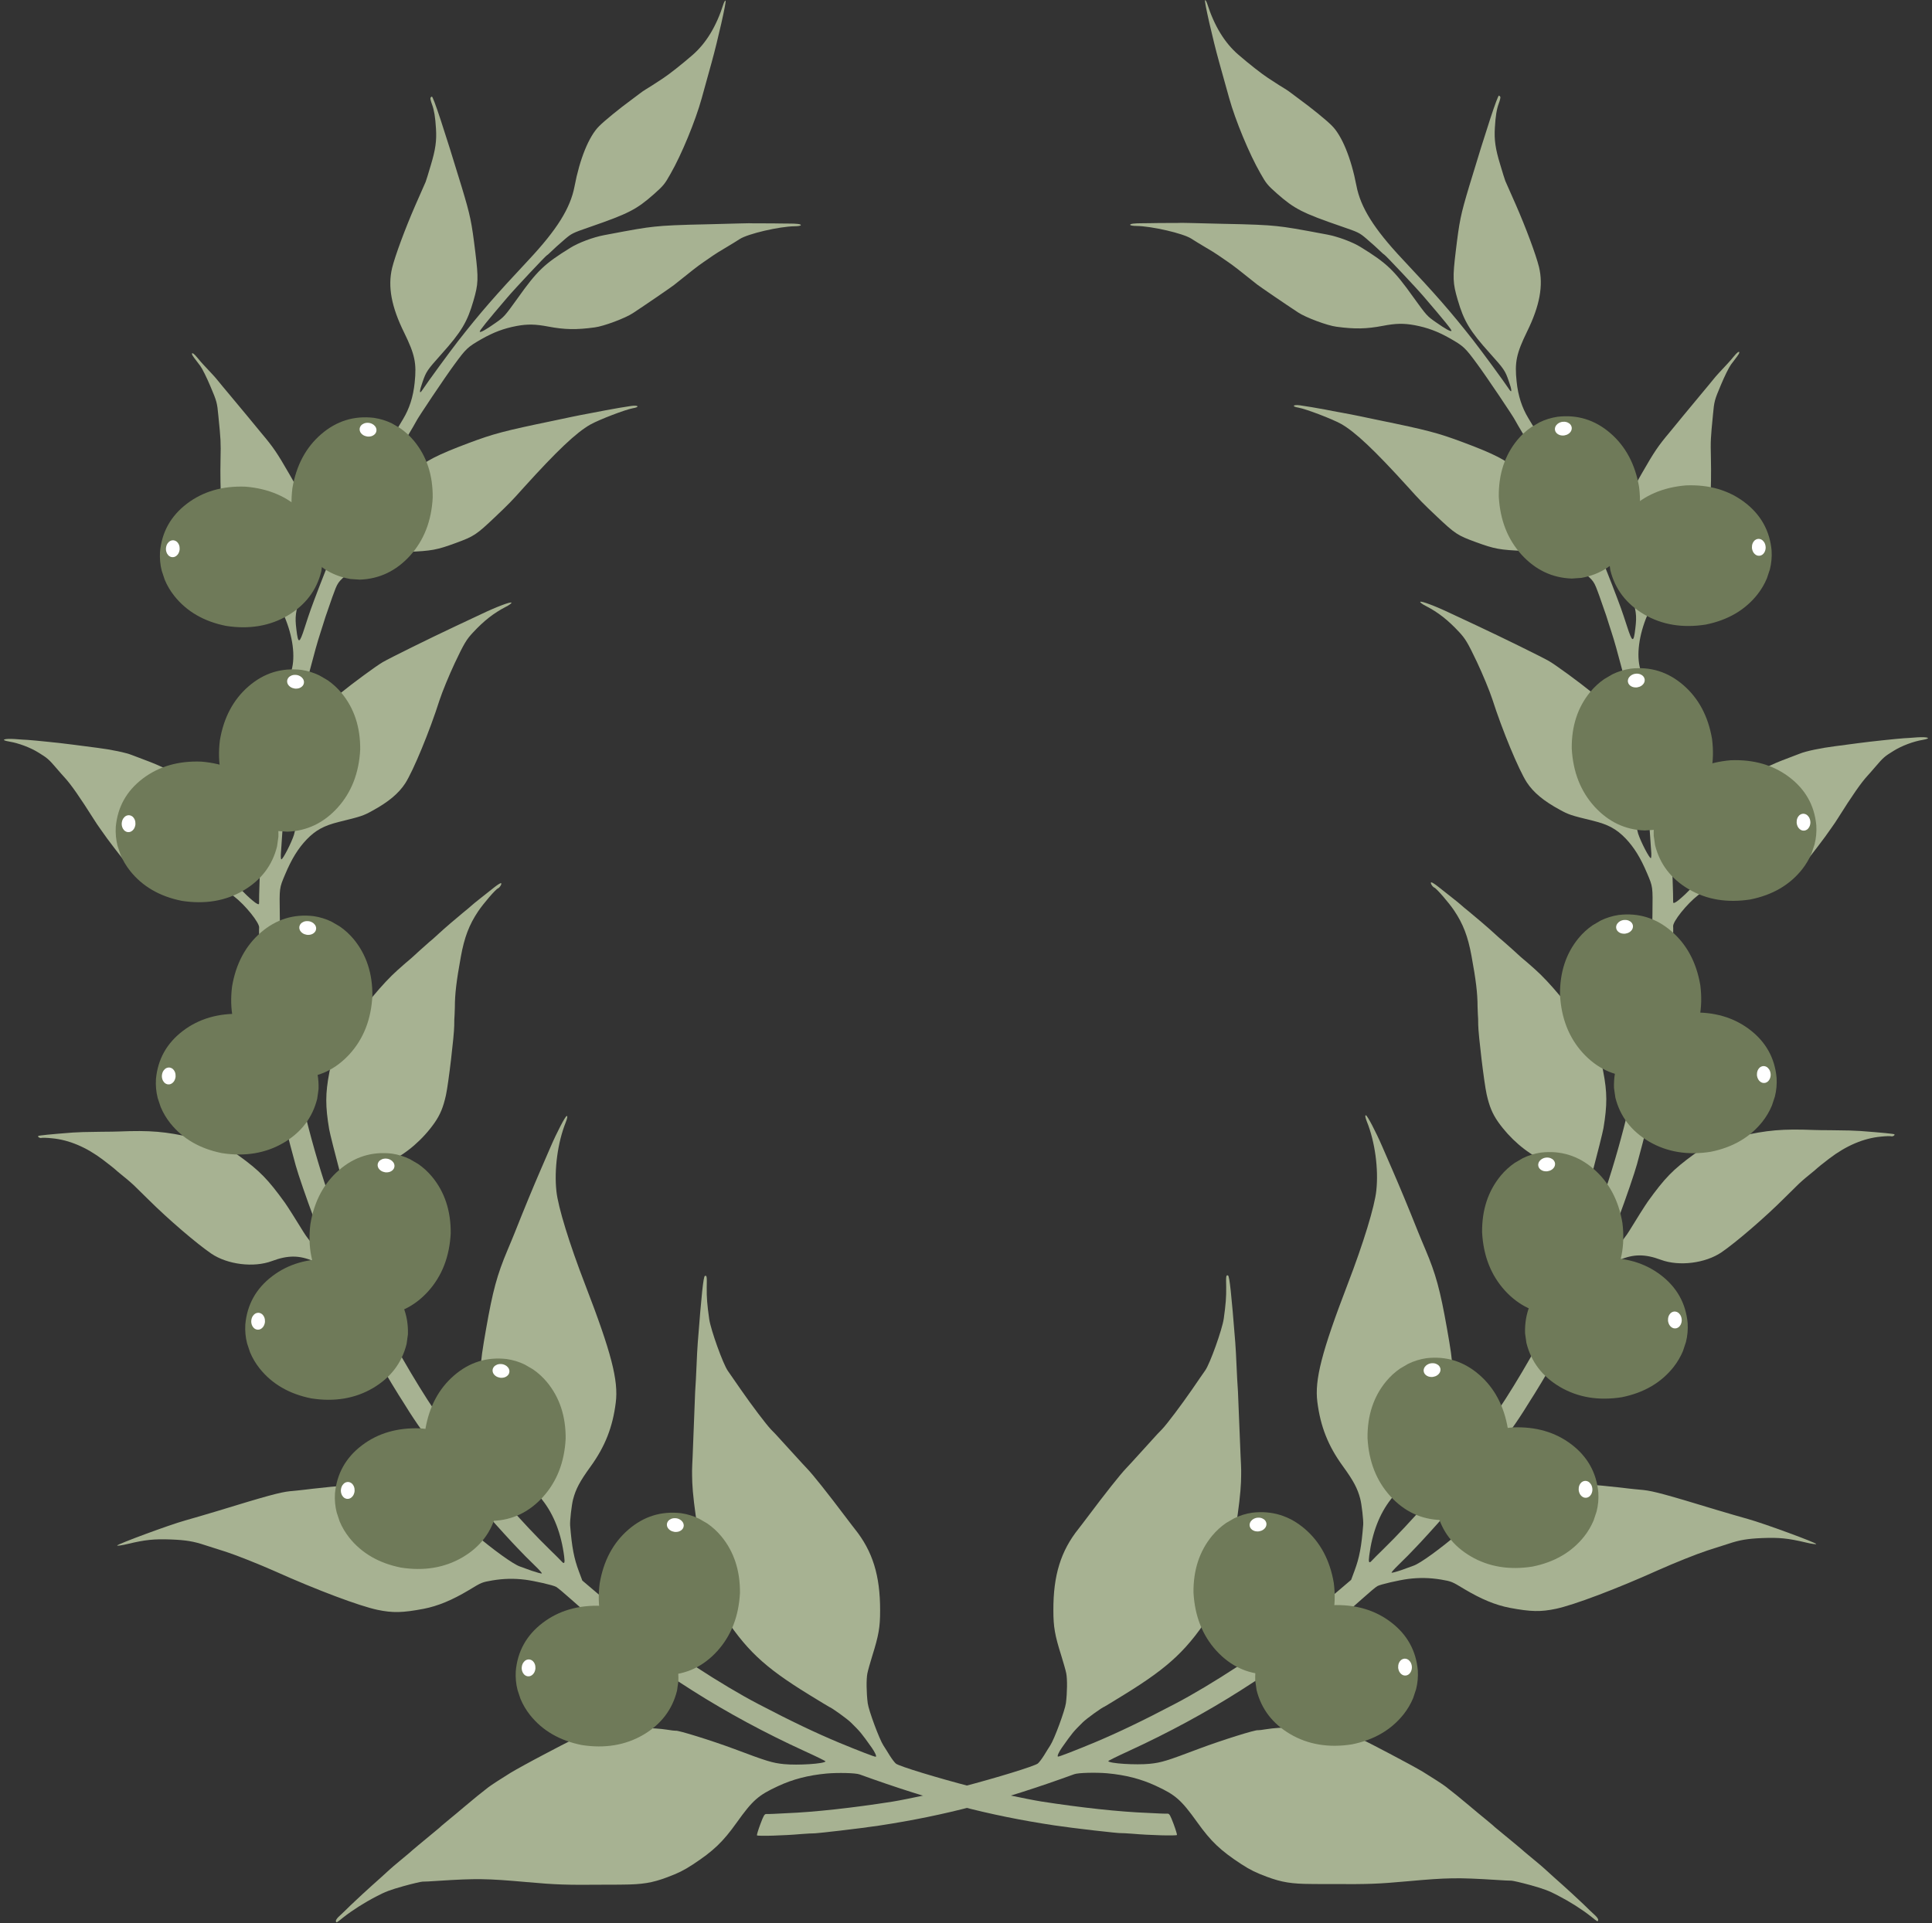 <?xml version="1.0" encoding="UTF-8" standalone="no"?><svg xmlns="http://www.w3.org/2000/svg" xmlns:xlink="http://www.w3.org/1999/xlink" fill="#000000" height="774.3" preserveAspectRatio="xMidYMid meet" version="1" viewBox="-3.9 328.5 777.6 774.3" width="777.6" zoomAndPan="magnify"><rect x="-3.9" y="328.5" width="777.6" height="774.3" fill="#333333" stroke="none"/><g><g fill="#a7b292" id="change1_1"><path d="M599.96,367.542C600.087,367.739,599.776,368.977,599.301,370.255C598.513,372.37,598.008,375.34,597.759,379.913C597.455,384.766,597.969,388.368,599.863,394.592C600.861,397.972,601.797,400.98,601.963,401.343C602.112,401.75,604.059,406.087,606.236,411.009C610.272,420.239,614.283,431.013,615.51,435.933C617.33,443.433,615.856,451.563,610.703,462.031C606.426,470.82,605.678,474.304,606.52,482.141C607.122,487.933,608.683,492.628,611.228,496.836C615.153,503.265,620.575,512.408,622.182,515.364C631.636,532.53,638.666,547.589,645.005,564.096C648.469,573.111,648.862,574.211,650.917,580.543C653.104,587.328,653.605,587.463,654.307,581.406C654.934,576.222,654.671,574.369,652.434,567.315C651.308,563.736,650.029,559.497,649.607,557.935C648.776,554.916,647.965,548.345,648.125,545.897C648.514,539.871,649.725,532.849,650.733,530.817C653.484,525.321,655.111,522.166,656.914,519.076C661.935,510.312,663.486,508.031,668.172,502.453C670.005,500.227,672.491,497.191,673.687,495.73C674.899,494.225,677.972,490.556,680.518,487.491C683.064,484.426,685.501,481.523,685.907,480.971C686.592,480.073,688.694,477.797,691.52,474.787C692.108,474.153,693.145,472.985,693.815,472.131C694.484,471.277,695.285,470.472,695.544,470.318C696.44,469.797,696.336,470.613,695.278,471.974C694.702,472.712,693.61,474.161,692.799,475.263C692.003,476.321,690.162,480.049,688.717,483.524C686.172,489.547,686.035,490.048,685.551,495.387C684.604,505.065,684.551,505.747,684.715,512.981C684.992,524.622,684.327,537.716,683.091,543.726C682.46,546.902,678.914,553.456,675.727,557.435C674.438,559.01,671.408,561.895,669.035,563.819C662.757,568.954,661.544,570.458,659.114,576.174C655.742,584.147,654.671,592.275,656.289,597.894C658.646,606.245,664.388,631.759,664.076,632.596C664.043,632.684,664.305,634.136,664.649,635.768C664.994,637.402,665.255,638.854,665.222,638.942C665.173,639.074,665.531,641.614,666.005,644.651C666.81,650.166,668.206,662.976,668.497,667.85C668.626,669.252,668.775,671.816,668.894,673.515C669.11,676.705,669.583,689.572,669.51,691.25C669.495,692.097,669.611,692.19,670.353,691.816C671.744,691.18,676.943,686.245,678.781,683.871C680.338,681.843,680.924,680.405,684.763,669.295C688.868,657.332,689.689,655.531,693.006,650.397C694.706,647.721,700.14,641.618,701.991,640.151C703.99,638.688,709.6,636.015,715.191,633.934C717.302,633.115,719.682,632.246,720.511,631.903C722.941,630.902,728.98,629.641,734.506,628.941C737.345,628.595,741.574,628.014,743.95,627.694C748.866,627.019,759.822,625.884,762.446,625.707C763.413,625.667,765.829,625.513,767.798,625.344C772.209,625.081,773.673,625.728,769.979,626.358C766.178,626.998,761.462,628.753,758.116,630.866C754.666,632.992,754.084,633.478,750.968,637.131C749.633,638.691,748.223,640.322,747.822,640.724C745.133,643.635,741.529,648.863,735.877,657.841C735.34,658.745,734.117,660.547,733.179,661.853C732.241,663.159,731.1,664.74,730.645,665.423C729.707,666.729,726.371,671.104,723.491,674.796C719.025,680.456,715.207,682.896,708.191,684.495C704.129,685.439,699.903,685.47,696.007,684.62C689.941,683.262,685.289,684.439,679.65,688.808C675.004,692.394,669.248,699.63,669.51,701.483C669.583,701.961,669.55,704.607,669.396,707.309C669.243,710.01,669.101,713.217,669.042,714.451C669.003,716.441,668.767,719.364,668.136,727.655C667.996,729.108,667.808,731.095,667.673,731.996C667.581,732.915,667.207,735.937,666.873,738.721C664.771,757.149,661.396,773.749,654.955,797.231C654,800.737,650.638,810.569,647.47,819.071C643.412,830.098,641.903,834.552,642.304,834.551C643.509,834.548,649.525,827.961,651.926,823.941C654.421,819.804,658.434,813.474,659.371,812.168C666.124,802.796,669.395,799.4,677.728,793.326C683.143,789.424,685.452,788.48,696.202,786.014C707.342,783.443,713.501,782.929,726.259,783.42C726.941,783.474,730.094,783.495,733.246,783.515C739.848,783.567,742.269,783.666,744.673,783.81C753.455,784.473,758.539,784.963,758.605,785.189C758.799,785.611,757.799,786.142,757.27,785.945C756.962,785.83,755.086,785.884,753.101,786.097C746.192,786.733,739.157,789.73,732.357,794.922C729.76,796.912,727.617,798.623,727.585,798.711C727.552,798.798,726.096,800.012,724.367,801.424C722.593,802.819,720.276,804.867,719.211,805.974C718.118,807.022,715.944,809.221,714.298,810.814C706.376,818.748,694.878,828.608,689.012,832.642C682.492,837.084,671.915,838.41,664.604,835.686C658.173,833.291,653.503,833.306,647.748,835.826C641.587,838.497,639.5,839.926,638.695,842.085C637.579,845.08,629.352,861.776,624.126,871.767C621.769,876.206,617.04,884.325,613.684,889.696C612.522,891.471,611.195,893.685,610.613,894.572C609.287,896.785,606.178,901.496,604.757,903.424C604.176,904.311,603.221,905.661,602.733,906.432C601.335,908.569,598.072,913.021,593.349,919.237C591.445,921.788,580.345,935.56,579.401,936.613C578.83,937.202,578.057,938.067,577.7,938.486C574.183,942.542,567.564,949.808,565.961,951.418C564.896,952.525,563.43,954.036,562.766,954.741C562.058,955.43,560.285,957.228,558.791,958.678C557.299,960.127,556.092,961.483,556.191,961.621C556.273,961.802,558.121,961.286,560.303,960.544C562.458,959.743,564.596,958.985,565.003,958.835C567.697,957.933,575.952,951.931,583.542,945.427C588.768,940.955,597.574,935.359,604.011,932.488C609.963,929.84,621.491,926.362,625.623,926.046C629.962,925.706,637.961,926.178,648.301,927.373C650.402,927.654,652.967,927.907,653.929,928.015C654.953,928.095,656.582,928.301,657.561,928.365C661.517,928.785,666.896,930.238,686.851,936.318C691.178,937.629,696.979,939.289,699.748,940.071C705.935,941.774,727.286,949.627,727.105,950.111C727.04,950.288,725.13,950.028,722.83,949.472C715.779,947.799,712.252,947.437,705.431,947.705C699.474,947.944,696.317,948.473,691.787,949.994C691.336,950.128,687.456,951.39,683.245,952.731C679.015,954.115,670.117,957.672,663.5,960.624C646.804,968.146,629.638,974.641,622.34,976.186C616.242,977.475,612.259,977.395,603.822,975.807C598.016,974.697,592.329,972.327,585.554,968.298C580.398,965.173,580.354,965.157,576.067,964.411C571.527,963.673,567.395,963.589,562.869,964.16C559.179,964.64,551.667,966.356,550.453,967.058C549.893,967.35,547.196,969.605,544.479,972.054C541.761,974.503,537.896,977.878,535.858,979.576C533.837,981.232,532.151,982.66,532.118,982.748C531.921,983.276,511.891,998.135,506.803,1001.556C506.056,1002.079,504.854,1002.886,504.107,1003.41C503.359,1003.934,499.524,1006.418,495.569,1008.956C481.818,1017.727,466.416,1026.083,450.379,1033.451C445.785,1035.551,442.092,1037.385,442.147,1037.506C442.589,1038.474,453.274,1039.144,458.901,1038.582C463.543,1038.105,465.813,1037.396,478.895,1032.439C487.756,1029.119,501.621,1024.755,502.458,1025.066C502.591,1025.116,504.218,1024.92,506.088,1024.613C510.889,1023.844,520.339,1023.652,526.7,1024.216C535.223,1025.035,540.183,1026.532,548.741,1031.025C551.385,1032.411,554.408,1033.99,555.46,1034.532C560.544,1037.178,566.789,1040.608,568.799,1041.809C572.308,1043.969,576.6,1046.721,577.889,1047.704C580.539,1049.744,583.94,1052.466,587.522,1055.506C589.616,1057.289,592.377,1059.572,593.65,1060.598C594.923,1061.624,596.295,1062.788,596.714,1063.144C597.116,1063.545,598.213,1064.506,599.183,1065.268C604.027,1069.23,609.043,1073.406,609.704,1074.054C610.123,1074.41,611.843,1075.854,613.534,1077.236C615.226,1078.618,617.089,1080.216,617.723,1080.804C618.313,1081.373,619.999,1082.905,621.471,1084.205C622.898,1085.489,624.441,1086.868,624.86,1087.225C625.262,1087.625,626.95,1089.156,628.608,1090.627C630.251,1092.142,632.341,1094.073,633.261,1094.968C634.182,1095.862,635.39,1097.065,636.023,1097.652C636.613,1098.223,637.694,1099.227,638.327,1099.816C638.989,1100.464,639.452,1101.239,639.353,1101.503C639.091,1102.208,639.251,1102.318,636.358,1099.985C632.71,1097.12,627.967,1094.099,623.043,1091.563C619.48,1089.684,617.498,1088.945,612.092,1087.433C608.455,1086.429,604.987,1085.639,604.437,1085.635C603.826,1085.657,601.064,1085.531,598.23,1085.328C582.693,1084.354,578.705,1084.423,562.561,1085.882C550.774,1086.957,546.605,1087.11,531.901,1086.998C529.283,1087.025,525.684,1086.989,523.885,1086.97C515.974,1086.933,511.996,1086.303,506.006,1084.071C501.514,1082.398,499.349,1081.34,495.713,1078.983C487.323,1073.5,483.509,1069.872,477.935,1062.076C471.497,1053.106,469.276,1051.125,461.313,1047.455C455.327,1044.674,449.195,1043.092,441.679,1042.398C437.156,1042.018,430.027,1042.17,428.443,1042.784C399.085,1053.464,376.553,1059.414,350.074,1063.442C342.941,1064.548,323.648,1066.788,323.163,1066.608C323.031,1066.558,320.974,1066.696,318.604,1066.865C311.904,1067.478,300.902,1067.794,300.753,1067.387C300.67,1067.205,301.26,1065.217,302.113,1062.928C303.426,1059.404,303.804,1058.793,304.503,1058.803C304.992,1058.834,306.318,1058.776,307.435,1058.74C308.567,1058.661,310.922,1058.535,312.649,1058.476C323.849,1058.035,339.331,1056.33,355.421,1053.799C360.596,1052.967,377.05,1049.467,383.427,1047.831C397.101,1044.248,412.33,1039.589,413.796,1038.481C414.284,1038.111,415.376,1036.662,416.226,1035.323C417.032,1033.968,418.227,1032.107,418.84,1031.131C420.458,1028.674,424.731,1017.073,425.115,1014.156C425.645,1010.04,425.721,1004.451,425.238,1002.114C424.998,1000.871,424.068,997.715,423.254,995.054C420.655,986.814,420.071,983.537,420.067,976.814C420.009,962.697,423.058,952.898,430.197,943.972C430.646,943.437,432.161,941.393,433.625,939.48C441.096,929.523,446.962,922.129,449.261,919.725C449.662,919.323,452.521,916.225,455.6,912.808C458.679,909.39,461.538,906.293,461.895,905.874C462.297,905.47,463.191,904.55,463.856,903.844C465.831,901.771,471.602,894.092,475.956,887.788C478.15,884.592,480.47,881.193,481.188,880.207C483.096,877.507,487.991,863.832,488.637,859.408C489.45,853.592,489.685,850.67,489.622,846.533C489.519,842.231,489.567,841.697,490.36,841.992C490.96,842.266,491.724,849.373,493.272,868.91C493.441,870.879,493.643,874.916,493.765,877.821C493.996,883.123,494.076,884.256,494.355,888.624C494.428,889.905,494.672,895.714,494.883,901.612C495.11,907.465,495.337,913.318,495.411,914.599C495.71,920.529,495.699,920.424,495.577,925.194C495.437,929.205,494.583,936.612,493.513,942.984C493.139,945.202,492.705,947.848,492.564,948.899C492.422,949.95,491.906,952.817,491.449,955.256C490.993,957.693,490.46,960.605,490.346,961.717C489.87,965.15,486.712,972.953,484.179,976.925C474.299,992.404,467.052,999.335,448.813,1010.596C444.511,1013.258,440.818,1015.493,440.637,1015.576C439.614,1015.898,433.358,1020.438,431.925,1021.861C428.027,1025.725,427.748,1026.072,423.508,1032.068C422.225,1033.896,421.513,1035.537,421.909,1035.685C422.261,1035.816,428.956,1033.195,436.789,1029.942C446.193,1025.972,455.827,1021.386,469.114,1014.399C483.566,1006.843,504.722,993.006,519.919,981.162C525.053,977.207,525.437,976.848,534.175,969.419L539.908,964.533L541.269,960.877C543.239,955.591,544.077,951.188,544.772,942.319C544.905,940.614,544.166,934.119,543.561,931.837C542.458,927.663,540.867,924.662,536.525,918.68C530.621,910.563,527.562,902.752,526.314,892.908C525.168,884.003,528.06,872.741,538.515,845.488C544.877,828.948,549.395,814.129,550.047,807.802C550.991,799.074,549.499,788.136,546.269,780.11C545.6,778.406,545.439,777.493,545.84,777.493C546.39,777.497,549.82,784.042,552.435,790.083C553.027,791.456,554.929,795.777,556.62,799.717C559.401,806.12,562.873,814.436,566.812,824.331C567.508,826.095,568.869,829.31,569.775,831.453C573.994,841.403,575.736,847.77,578.48,863.288C581.287,879.181,581.335,881.205,578.962,890.804C576.889,899.061,575.682,902.573,572.865,907.844C569.156,914.838,567.197,917.67,555.896,932.117C551.304,937.982,548.361,945.613,547.192,954.808C546.83,957.531,547.122,958.092,548.269,956.764C548.703,956.273,550.861,954.117,553.061,951.978C563.717,941.554,576.745,926.645,586.367,913.877C587.568,912.268,588.923,910.516,589.373,909.981C590.103,909.099,596.41,900.113,599.043,896.279C606.978,884.539,617.622,865.932,624.687,851.411C627.924,844.742,634.804,828.696,635.47,826.237C636.415,822.625,633.815,813.581,629.856,806.84C626.909,801.829,623.084,798.497,616.895,795.59C610.324,792.49,603.755,786.832,599.064,780.169C596.714,776.785,595.536,773.889,594.442,769.018C593.414,764.371,591.112,745.104,591.059,741.071C591.067,739.57,591.002,737.589,590.912,736.754C590.883,735.89,590.797,734.504,590.796,733.7C590.79,728.331,590.13,722.969,588.354,713.329C586.918,705.471,584.981,700.436,581.333,695.014C579.197,691.861,574.295,686.172,573.369,685.827C572.593,685.488,571.61,683.817,572.149,683.717C572.419,683.667,573.642,684.423,574.915,685.45C576.204,686.433,578.634,688.391,580.342,689.729C582.051,691.068,583.786,692.468,584.189,692.868C584.592,693.268,586.052,694.465,587.441,695.583C590.058,697.713,595.229,702.147,597.13,703.909C597.72,704.48,598.844,705.5,599.566,706.121C600.305,706.696,601.242,707.548,601.661,707.904C604.907,710.769,605.959,711.713,606.924,712.624C607.514,713.194,608.655,714.172,609.377,714.79C610.115,715.367,611.052,716.218,611.471,716.574C611.89,716.931,612.987,717.892,613.924,718.743C619.651,723.836,627.461,733.166,634.568,743.438C638.833,749.491,639.845,752.025,641.358,759.813C643.01,768.303,643.01,773.419,641.468,782.675C641.256,784.051,638.785,793.915,637.246,799.661C636.837,801.165,636.47,804.037,636.413,806.072C636.256,810.126,637.631,817.611,638.6,817.972C638.908,818.087,639.182,817.889,639.165,817.531C639.165,817.129,640.551,812.731,642.215,807.731C649.425,786.092,655.111,762.077,657.735,741.838C657.974,740.121,658.293,737.782,658.44,736.582C658.934,733.505,659.672,726.007,660.03,720.872C660.233,718.44,660.474,715.371,660.565,714.05C660.758,711.915,661.109,703.569,661.137,701.473C661.137,701.072,661.132,698.662,661.186,696.225C661.328,685.343,661.378,685.613,659.028,680.073C656.364,673.762,653.758,669.582,650.328,665.996C646.667,662.225,643.368,660.443,637.308,658.938C628.431,656.784,627.489,656.483,623.87,654.482C617.361,650.953,613.272,647.525,610.616,643.476C607.371,638.454,600.729,622.486,596.748,610.017C595.646,606.648,592.848,599.887,590.521,594.958C586.863,587.275,585.881,585.605,583.256,582.82C578.812,578.055,574.888,574.988,569.965,572.452C568.648,571.811,567.635,571.031,567.717,570.811C567.914,570.283,573.684,572.433,579.945,575.418C582.725,576.704,587.423,578.906,590.496,580.352C600.491,585.028,616.516,592.904,619.535,594.632C622.216,596.184,631.6,603.04,636.604,607.112C644.021,613.186,645.301,614.867,649.402,623.918C652.769,631.442,653.936,637.195,654.089,647.283C654.123,650.156,654.234,652.955,654.273,653.521C654.313,654.089,654.394,656.025,654.393,657.779C654.435,659.551,654.93,662.394,655.435,664.136C656.454,667.326,660.006,674.217,660.55,673.968C660.732,673.885,660.806,672.609,660.665,671.102C660.524,669.595,660.404,667.091,660.279,665.54C659.957,659,657.201,636.104,656.391,632.893C656.137,632.096,656.014,631.348,656.047,631.26C656.227,630.775,654.618,621.899,653.008,614.779C650.959,605.337,646.736,589.068,644.717,583.048C643.968,580.612,642.956,577.677,642.612,576.446C642.207,575.241,640.951,571.614,639.8,568.376C637.586,562.334,637.757,562.549,632.99,558.515C630.621,556.529,625.525,553.778,621.386,552.236C617.158,550.66,616.404,550.53,609.571,550.291C599.784,549.905,597.758,549.551,590.033,546.723C582.751,544.06,581.82,543.463,574.289,536.343C568.876,531.216,567.668,530.015,562.673,524.44C549.267,509.666,541.551,502.376,535.833,499.143C532.258,497.159,521.809,493.166,518.705,492.61C515.865,492.154,516.43,491.312,519.303,491.679C521.878,492.037,526.077,492.749,529.594,493.406C530.848,493.675,533.804,494.223,536.154,494.647C538.459,495.055,541.635,495.686,543.17,496.007C544.706,496.329,548.145,497.06,550.847,497.615C570.606,501.665,574.851,502.796,584.848,506.52C597.489,511.231,602.66,513.909,606.371,517.549C606.773,517.95,608.371,519.448,609.943,520.886C614.611,525.183,618.242,530.248,621.597,537.265C623.287,540.805,625.325,545.026,626.133,546.631C627.922,550.307,634.804,557.687,635.263,556.454C635.542,555.704,621.869,526.031,617.943,518.8C615.971,515.207,614.154,511.871,613.933,511.388C613.711,510.904,611.829,507.745,609.791,504.328C607.754,500.91,606.026,498.009,605.96,497.783C605.523,496.667,594.226,479.869,590.618,475.013C585.762,468.388,585.156,467.861,579.659,464.71C574.685,461.904,570.632,460.395,565.432,459.41C561.013,458.617,557.932,458.672,552.691,459.678C546.104,460.936,541.4,461.039,533.999,460.038C530.312,459.568,521.68,456.35,518.583,454.294C513.582,451.026,503.312,443.989,502.183,443.117C494.804,437.208,492.546,435.464,490.308,433.927C488.87,432.94,487.069,431.717,486.314,431.185C485.559,430.654,483.246,429.19,481.219,428.032C479.164,426.816,476.63,425.27,475.584,424.579C472.224,422.425,459.652,419.546,453.513,419.466C452.159,419.463,451.021,419.289,450.97,419.019C450.881,418.585,452.718,418.367,455.975,418.377C456.927,418.38,458.385,418.372,459.248,418.342C460.068,418.297,463.027,418.296,465.794,418.274C468.545,418.296,471.269,418.256,471.836,418.216C472.386,418.22,474.185,418.239,475.818,418.295C477.453,418.353,482.728,418.462,487.498,418.585C500.25,418.822,505.625,419.07,509.966,419.533C514.5,420.019,517.989,420.617,530.268,422.933C534.626,423.755,540.44,425.921,543.701,427.939C554.228,434.419,557.122,437.153,565.09,448.348C570.253,455.488,570.452,455.762,574.083,458.27C577.857,460.93,580.104,462.168,580.285,461.684C580.433,461.287,577.482,457.63,569.122,447.893C566.265,444.521,553.716,431.219,553.319,431.071C553.143,431.005,552.421,430.386,551.688,429.66C549.802,427.853,549.196,427.328,545.977,424.523C543.232,422.197,542.852,422.005,536.004,419.654C520.308,414.258,517.108,412.614,510.082,406.434C506.273,403.059,505.717,402.4,503.364,398.213C498.946,390.548,493.295,376.906,490.811,367.955C489.464,363.089,487.64,356.541,486.753,353.402C484.242,344.39,480.682,328.769,481.106,328.576C481.287,328.492,481.64,329.026,481.911,329.778C484.819,338.937,488.998,345.761,494.542,350.535C498.83,354.24,503.795,358.146,506.456,359.889C510.571,362.577,511.866,363.409,513.265,364.233C514.035,364.72,515.126,365.427,515.661,365.878C516.212,366.284,517.689,367.435,518.994,368.374C523.81,371.873,529.972,376.877,532.083,379.019C536.195,383.059,539.922,392.172,542.048,403.297C543.722,411.996,549.06,420.555,560.475,432.734C574.197,447.326,580.204,454.229,588.947,465.361C592.675,470.162,600.869,481.29,603.611,485.372C604.715,486.988,604.635,485.452,603.346,481.913C601.901,477.712,601.476,477.102,595.808,470.778C587.645,461.717,585.272,457.722,582.789,449.174C580.821,442.471,580.735,440.282,582.009,429.723C583.496,417.385,583.948,415.096,587.45,403.409C594.562,379.876,598.887,366.789,599.414,366.986C599.635,367.069,599.894,367.316,599.96,367.542 Z" fill="inherit"/></g><g><g fill="#6f7a59" id="change2_1"><path d="M509.691,1002.356L505.843,1002.622Q494.034,1002.218,485.631,993.024Q477.222,983.759,476.463,969.63Q476.316,956.061,483.966,946.782Q486.442,943.805,489.563,941.653L492.817,939.751Q496.219,938.077,500.099,937.491Q512.064,936.077,521.329,944.058Q530.593,952.04,532.932,965.777Q534.669,979.603,528.112,989.925Q521.554,1000.246,509.691,1002.356" fill="inherit"/></g><g fill="#ffffff" id="change3_19"><path d="M502.842,944.998L502.381,945.041Q501.755,945.053,501.218,944.914L500.956,944.835Q500.699,944.746,500.464,944.62Q500.229,944.494,500.016,944.33Q499.804,944.164,499.638,943.976Q499.263,943.487,499.244,943.362Q499.051,942.919,499.043,942.387Q499.066,941.874,499.27,941.426Q499.371,941.201,499.517,940.993Q499.923,940.486,500.058,940.404Q501.101,939.568,502.348,939.499Q502.969,939.458,503.515,939.578Q503.789,939.638,504.044,939.738Q504.186,939.765,504.762,940.125Q505.624,940.738,505.809,941.766Q505.87,942.284,505.738,942.753Q505.531,943.327,505.432,943.427Q505.294,943.642,505.108,943.845Q504.736,944.251,504.247,944.523Q504.002,944.66,503.729,944.763Q503.019,944.992,502.842,944.998" fill="inherit"/></g></g><g><g fill="#6f7a59" id="change2_9"><path d="M579.738,940.172L575.889,940.438Q564.081,940.034,555.677,930.84Q547.269,921.575,546.51,907.446Q546.363,893.877,554.012,884.598Q556.488,881.621,559.609,879.469L562.864,877.567Q566.265,875.894,570.146,875.307Q582.111,873.893,591.375,881.874Q600.639,889.856,602.978,903.593Q604.716,917.419,598.158,927.74Q591.6,938.062,579.738,940.172" fill="inherit"/></g><g fill="#ffffff" id="change3_8"><path d="M572.889,882.814L572.428,882.857Q571.802,882.869,571.265,882.73L571.002,882.651Q570.745,882.562,570.51,882.436Q570.275,882.31,570.063,882.146Q569.85,881.98,569.684,881.792Q569.309,881.303,569.29,881.178Q569.097,880.736,569.089,880.203Q569.113,879.69,569.316,879.242Q569.417,879.017,569.564,878.809Q569.97,878.302,570.104,878.22Q571.147,877.384,572.395,877.315Q573.015,877.274,573.562,877.394Q573.835,877.454,574.09,877.554Q574.232,877.581,574.808,877.941Q575.671,878.553,575.856,879.582Q575.916,880.1,575.784,880.569Q575.577,881.143,575.478,881.243Q575.34,881.458,575.154,881.661Q574.782,882.067,574.293,882.339Q574.049,882.476,573.775,882.579Q573.066,882.808,572.889,882.814" fill="inherit"/></g></g><g><g fill="#6f7a59" id="change2_16"><path d="M625.851,857.384L622.003,857.65Q610.194,857.246,601.79,848.052Q593.382,838.787,592.623,824.658Q592.476,811.089,600.126,801.81Q602.602,798.833,605.723,796.681L608.977,794.779Q612.379,793.106,616.259,792.519Q628.224,791.105,637.489,799.087Q646.753,807.068,649.091,820.805Q650.829,834.631,644.271,844.952Q637.713,855.274,625.851,857.384" fill="inherit"/></g><g fill="#ffffff" id="change3_1"><path d="M619.002,800.027L618.541,800.069Q617.915,800.081,617.378,799.942L617.115,799.863Q616.858,799.774,616.623,799.648Q616.389,799.522,616.176,799.358Q615.963,799.192,615.797,799.004Q615.423,798.515,615.403,798.391Q615.21,797.947,615.202,797.415Q615.226,796.902,615.429,796.454Q615.531,796.229,615.677,796.021Q616.083,795.514,616.218,795.432Q617.26,794.596,618.508,794.527Q619.128,794.486,619.675,794.606Q619.948,794.666,620.204,794.766Q620.346,794.793,620.921,795.153Q621.784,795.766,621.969,796.794Q622.029,797.312,621.897,797.781Q621.69,798.355,621.591,798.455Q621.453,798.671,621.267,798.873Q620.895,799.278,620.406,799.551Q620.162,799.688,619.888,799.791Q619.179,800.02,619.002,800.027" fill="inherit"/></g></g><g><g fill="#6f7a59" id="change2_10"><path d="M657.209,761.716L653.361,761.983Q641.552,761.579,633.149,752.385Q624.74,743.119,623.981,728.991Q623.834,715.422,631.484,706.143Q633.96,703.165,637.081,701.014L640.335,699.112Q643.737,697.438,647.617,696.851Q659.582,695.437,668.847,703.419Q678.111,711.401,680.45,725.138Q682.187,738.964,675.63,749.285Q669.072,759.607,657.209,761.716" fill="inherit"/></g><g fill="#ffffff" id="change3_11"><path d="M650.36,704.359L649.899,704.402Q649.273,704.414,648.736,704.275L648.474,704.196Q648.216,704.107,647.982,703.981Q647.747,703.854,647.534,703.69Q647.322,703.525,647.156,703.337Q646.781,702.848,646.762,702.723Q646.569,702.28,646.561,701.748Q646.584,701.235,646.787,700.786Q646.889,700.562,647.035,700.354Q647.441,699.847,647.576,699.765Q648.619,698.929,649.866,698.86Q650.486,698.819,651.033,698.939Q651.307,698.999,651.562,699.099Q651.704,699.125,652.28,699.486Q653.142,700.098,653.327,701.126Q653.387,701.645,653.255,702.113Q653.049,702.688,652.95,702.788Q652.812,703.003,652.626,703.206Q652.254,703.611,651.765,703.884Q651.52,704.021,651.247,704.124Q650.537,704.353,650.36,704.359" fill="inherit"/></g></g><g><g fill="#6f7a59" id="change2_4"><path d="M661.933,662.573L658.085,662.84Q646.276,662.435,637.872,653.241Q629.464,643.976,628.705,629.848Q628.558,616.279,636.207,606.999Q638.683,604.022,641.804,601.87L645.059,599.968Q648.46,598.295,652.341,597.708Q664.306,596.294,673.57,604.276Q682.835,612.257,685.173,625.994Q686.911,639.82,680.353,650.142Q673.795,660.463,661.933,662.573" fill="inherit"/></g><g fill="#ffffff" id="change3_2"><path d="M655.084,605.216L654.623,605.259Q653.997,605.27,653.46,605.131L653.197,605.052Q652.94,604.964,652.705,604.837Q652.47,604.711,652.258,604.547Q652.045,604.381,651.879,604.193Q651.504,603.704,651.485,603.58Q651.292,603.137,651.284,602.604Q651.308,602.091,651.511,601.643Q651.612,601.418,651.759,601.21Q652.165,600.704,652.299,600.621Q653.342,599.785,654.59,599.716Q655.21,599.676,655.757,599.795Q656.03,599.855,656.285,599.955Q656.428,599.982,657.003,600.342Q657.866,600.955,658.051,601.983Q658.111,602.502,657.979,602.97Q657.772,603.544,657.673,603.644Q657.535,603.86,657.349,604.062Q656.977,604.468,656.488,604.741Q656.244,604.877,655.97,604.98Q655.261,605.21,655.084,605.216" fill="inherit"/></g></g><g><g fill="#6f7a59" id="change2_17"><path d="M632.569,561.154L628.721,561.42Q616.913,561.015,608.509,551.822Q600.101,542.556,599.341,528.428Q599.194,514.859,606.844,505.58Q609.32,502.603,612.441,500.451L615.696,498.549Q619.097,496.875,622.977,496.289Q634.942,494.875,644.207,502.856Q653.471,510.838,655.81,524.575Q657.547,538.401,650.99,548.722Q644.432,559.044,632.569,561.154" fill="inherit"/></g><g fill="#ffffff" id="change3_17"><path d="M625.721,503.796L625.259,503.839Q624.633,503.851,624.096,503.712L623.834,503.633Q623.577,503.544,623.342,503.418Q623.107,503.291,622.894,503.127Q622.682,502.962,622.516,502.774Q622.141,502.285,622.122,502.16Q621.929,501.717,621.921,501.185Q621.944,500.672,622.148,500.223Q622.249,499.999,622.395,499.791Q622.801,499.284,622.936,499.202Q623.979,498.366,625.226,498.297Q625.847,498.256,626.393,498.376Q626.667,498.436,626.922,498.536Q627.064,498.562,627.64,498.923Q628.502,499.535,628.687,500.563Q628.748,501.082,628.616,501.551Q628.409,502.125,628.31,502.225Q628.172,502.44,627.986,502.643Q627.614,503.048,627.125,503.321Q626.88,503.458,626.607,503.561Q625.897,503.79,625.721,503.796" fill="inherit"/></g></g><g><g fill="#6f7a59" id="change2_5"><path d="M609.918,865.322L610.459,869.141Q613.313,880.607,624.055,886.913Q634.868,893.208,648.845,891.009Q662.147,888.328,669.631,878.914Q672.027,875.872,673.482,872.372L674.664,868.792Q675.593,865.117,675.359,861.199Q674.251,849.202,664.515,841.803Q654.78,834.403,640.857,834.975Q626.972,836.155,618.242,844.717Q609.512,853.28,609.918,865.322" fill="inherit"/></g><g fill="#ffffff" id="change3_7"><path d="M667.445,860.079L667.499,860.539Q667.618,861.154,667.866,861.65L667.998,861.89Q668.138,862.124,668.31,862.327Q668.483,862.53,668.687,862.704Q668.894,862.878,669.112,863.001Q669.668,863.266,669.794,863.259Q670.268,863.355,670.79,863.252Q671.287,863.122,671.683,862.83Q671.882,862.684,672.055,862.498Q672.466,861.995,672.518,861.846Q673.119,860.652,672.926,859.418Q672.837,858.803,672.606,858.293Q672.491,858.038,672.34,857.809Q672.284,857.676,671.812,857.188Q671.033,856.472,669.989,856.505Q669.469,856.554,669.038,856.78Q668.52,857.102,668.443,857.22Q668.261,857.4,668.101,857.624Q667.782,858.072,667.617,858.607Q667.535,858.874,667.491,859.163Q667.414,859.905,667.445,860.079" fill="inherit"/></g></g><g><g fill="#6f7a59" id="change2_21"><path d="M573.965,933.504L574.506,937.323Q577.36,948.789,588.102,955.094Q598.915,961.389,612.892,959.191Q626.194,956.509,633.677,947.095Q636.074,944.054,637.528,940.553L638.711,936.974Q639.64,933.298,639.406,929.381Q638.298,917.384,628.562,909.984Q618.827,902.584,604.904,903.157Q591.019,904.336,582.289,912.899Q573.559,921.462,573.965,933.504" fill="inherit"/></g><g fill="#ffffff" id="change3_10"><path d="M631.491,928.261L631.546,928.721Q631.665,929.336,631.912,929.832L632.044,930.072Q632.184,930.305,632.357,930.509Q632.529,930.712,632.734,930.886Q632.94,931.059,633.159,931.183Q633.715,931.447,633.841,931.44Q634.314,931.537,634.837,931.434Q635.333,931.304,635.73,931.012Q635.928,930.866,636.101,930.679Q636.513,930.177,636.565,930.028Q637.165,928.834,636.973,927.599Q636.884,926.984,636.653,926.474Q636.537,926.219,636.386,925.99Q636.331,925.857,635.859,925.369Q635.08,924.653,634.036,924.686Q633.516,924.735,633.085,924.962Q632.566,925.284,632.489,925.401Q632.308,925.581,632.148,925.805Q631.829,926.253,631.664,926.788Q631.581,927.056,631.537,927.345Q631.461,928.087,631.491,928.261" fill="inherit"/></g></g><g><g fill="#6f7a59" id="change2_6"><path d="M645.712,766.513L646.253,770.332Q649.107,781.798,659.849,788.103Q670.662,794.399,684.639,792.199Q697.941,789.518,705.425,780.104Q707.821,777.063,709.276,773.562L710.458,769.983Q711.387,766.308,711.153,762.39Q710.045,750.393,700.309,742.993Q690.574,735.594,676.651,736.166Q662.766,737.346,654.036,745.908Q645.306,754.471,645.712,766.513" fill="inherit"/></g><g fill="#ffffff" id="change3_3"><path d="M703.239,761.27L703.293,761.73Q703.412,762.345,703.66,762.841L703.792,763.082Q703.932,763.315,704.104,763.518Q704.277,763.721,704.481,763.895Q704.688,764.068,704.906,764.192Q705.462,764.457,705.588,764.45Q706.062,764.546,706.584,764.443Q707.081,764.313,707.477,764.021Q707.676,763.875,707.849,763.688Q708.26,763.186,708.312,763.037Q708.913,761.843,708.721,760.609Q708.631,759.993,708.4,759.484Q708.285,759.228,708.134,759Q708.078,758.866,707.606,758.378Q706.827,757.662,705.783,757.696Q705.263,757.745,704.833,757.971Q704.314,758.293,704.237,758.411Q704.055,758.59,703.895,758.814Q703.576,759.263,703.411,759.798Q703.329,760.065,703.285,760.354Q703.208,761.096,703.239,761.27" fill="inherit"/></g></g><g><g fill="#6f7a59" id="change2_18"><path d="M661.697,664.919L662.237,668.739Q665.092,680.204,675.834,686.51Q686.647,692.805,700.624,690.606Q713.926,687.925,721.409,678.511Q723.806,675.469,725.26,671.968L726.443,668.389Q727.372,664.714,727.138,660.796Q726.03,648.799,716.294,641.399Q706.559,634,692.636,634.573Q678.751,635.752,670.021,644.314Q661.291,652.878,661.697,664.919" fill="inherit"/></g><g fill="#ffffff" id="change3_6"><path d="M719.224,659.677L719.278,660.137Q719.397,660.751,719.645,661.247L719.777,661.487Q719.917,661.721,720.089,661.924Q720.262,662.128,720.466,662.301Q720.672,662.475,720.891,662.598Q721.447,662.863,721.573,662.856Q722.047,662.952,722.569,662.849Q723.066,662.719,723.462,662.427Q723.66,662.281,723.834,662.095Q724.245,661.592,724.297,661.443Q724.898,660.249,724.705,659.015Q724.616,658.4,724.385,657.89Q724.27,657.635,724.119,657.406Q724.063,657.273,723.591,656.784Q722.812,656.068,721.768,656.102Q721.248,656.151,720.817,656.377Q720.299,656.699,720.222,656.817Q720.04,656.996,719.88,657.221Q719.561,657.669,719.396,658.204Q719.313,658.471,719.269,658.76Q719.193,659.502,719.224,659.677" fill="inherit"/></g></g><g><g fill="#6f7a59" id="change2_7"><path d="M643.701,554.261L644.241,558.08Q647.096,569.546,657.838,575.851Q668.651,582.147,682.628,579.948Q695.93,577.266,703.413,567.852Q705.81,564.811,707.264,561.31L708.447,557.731Q709.376,554.056,709.142,550.138Q708.034,538.141,698.298,530.741Q688.563,523.342,674.639,523.914Q660.755,525.094,652.025,533.656Q643.294,542.219,643.701,554.261" fill="inherit"/></g><g fill="#ffffff" id="change3_20"><path d="M701.227,549.018L701.282,549.478Q701.4,550.093,701.648,550.589L701.78,550.829Q701.92,551.063,702.093,551.266Q702.265,551.469,702.47,551.643Q702.676,551.816,702.895,551.94Q703.451,552.205,703.577,552.198Q704.05,552.294,704.573,552.191Q705.069,552.061,705.466,551.769Q705.664,551.623,705.837,551.436Q706.249,550.934,706.301,550.785Q706.901,549.591,706.709,548.357Q706.62,547.741,706.389,547.232Q706.273,546.977,706.122,546.748Q706.067,546.614,705.595,546.126Q704.816,545.41,703.772,545.444Q703.252,545.492,702.821,545.719Q702.302,546.041,702.225,546.159Q702.043,546.338,701.884,546.562Q701.565,547.011,701.4,547.546Q701.317,547.813,701.273,548.102Q701.197,548.844,701.227,549.018" fill="inherit"/></g></g><g><g fill="#6f7a59" id="change2_2"><path d="M501.312,1005.074L501.853,1008.893Q504.707,1020.359,515.449,1026.664Q526.262,1032.959,540.239,1030.76Q553.541,1028.079,561.025,1018.665Q563.421,1015.623,564.876,1012.123L566.058,1008.544Q566.987,1004.868,566.753,1000.951Q565.645,988.953,555.909,981.554Q546.174,974.154,532.251,974.727Q518.366,975.906,509.636,984.469Q500.906,993.032,501.312,1005.074" fill="inherit"/></g><g fill="#ffffff" id="change3_9"><path d="M558.839,999.831L558.893,1000.291Q559.012,1000.906,559.26,1001.402L559.392,1001.642Q559.532,1001.875,559.704,1002.079Q559.877,1002.282,560.082,1002.456Q560.288,1002.629,560.506,1002.753Q561.062,1003.017,561.188,1003.01Q561.662,1003.107,562.184,1003.004Q562.681,1002.874,563.077,1002.582Q563.276,1002.436,563.449,1002.249Q563.86,1001.747,563.913,1001.598Q564.513,1000.404,564.32,999.169Q564.231,998.554,564,998.044Q563.885,997.789,563.734,997.561Q563.678,997.427,563.206,996.939Q562.427,996.223,561.383,996.256Q560.863,996.305,560.433,996.532Q559.914,996.854,559.837,996.971Q559.655,997.151,559.495,997.375Q559.176,997.823,559.011,998.359Q558.929,998.626,558.885,998.915Q558.808,999.657,558.839,999.831" fill="inherit"/></g></g><g fill="#a7b292" id="change1_2"><path d="M169.354,367.926C169.227,368.123,169.54,369.36,170.018,370.638C170.809,372.751,171.32,375.72,171.577,380.293C171.889,385.146,171.382,388.748,169.498,394.975C168.507,398.358,167.576,401.367,167.411,401.731C167.262,402.138,165.323,406.478,163.155,411.404C159.136,420.642,155.144,431.422,153.926,436.345C152.119,443.848,153.607,451.975,158.779,462.434C163.072,471.215,163.826,474.698,162.998,482.537C162.407,488.33,160.854,493.028,158.317,497.24C154.402,503.675,148.998,512.828,147.396,515.788C137.972,532.97,130.969,548.041,124.659,564.559C121.212,573.581,120.821,574.682,118.777,581.017C116.602,587.806,116.101,587.942,115.388,581.886C114.752,576.703,115.011,574.85,117.236,567.792C118.355,564.211,119.627,559.97,120.046,558.407C120.872,555.387,121.671,548.814,121.507,546.366C121.107,540.341,119.884,533.321,118.872,531.291C116.111,525.8,114.479,522.648,112.67,519.561C107.634,510.806,106.078,508.528,101.382,502.958C99.545,500.736,97.054,497.704,95.856,496.245C94.64,494.742,91.561,491.078,89.01,488.018C86.459,484.958,84.016,482.059,83.61,481.508C82.923,480.611,80.816,478.338,77.985,475.334C77.396,474.701,76.357,473.534,75.686,472.682C75.015,471.829,74.212,471.026,73.953,470.872C73.056,470.353,73.162,471.168,74.222,472.527C74.8,473.265,75.894,474.711,76.707,475.812C77.505,476.869,79.352,480.593,80.803,484.066C83.36,490.084,83.497,490.586,83.99,495.923C84.955,505.6,85.01,506.282,84.858,513.516C84.602,525.157,85.29,538.25,86.537,544.258C87.174,547.432,90.731,553.98,93.926,557.953C95.218,559.527,98.253,562.406,100.629,564.325C106.916,569.449,108.131,570.951,110.572,576.663C113.958,584.63,115.044,592.756,113.436,598.378C111.094,606.733,105.398,632.257,105.711,633.093C105.744,633.181,105.484,634.634,105.143,636.267C104.801,637.901,104.543,639.354,104.575,639.442C104.625,639.573,104.272,642.115,103.803,645.152C103.008,650.668,101.635,663.481,101.352,668.356C101.226,669.758,101.081,672.322,100.966,674.021C100.756,677.212,100.305,690.08,100.381,691.758C100.397,692.605,100.281,692.698,99.539,692.324C98.148,691.691,92.939,686.766,91.097,684.394C89.536,682.369,88.947,680.933,85.09,669.83C80.963,657.874,80.138,656.074,76.812,650.946C75.108,648.273,69.663,642.18,67.809,640.716C65.808,639.257,60.192,636.594,54.598,634.523C52.486,633.708,50.104,632.843,49.274,632.501C46.843,631.504,40.802,630.254,35.274,629.564C32.435,629.223,28.205,628.65,25.828,628.335C20.911,627.668,9.953,626.553,7.328,626.381C6.361,626.342,3.945,626.192,1.976,626.027C-2.436,625.772,-3.899,626.421,-0.203,627.044C3.599,627.678,8.318,629.425,11.667,631.532C15.121,633.652,15.705,634.136,18.827,637.783C20.164,639.341,21.577,640.97,21.979,641.371C24.673,644.277,28.286,649.499,33.955,658.467C34.493,659.369,35.72,661.17,36.66,662.474C37.6,663.778,38.744,665.357,39.2,666.04C40.141,667.344,43.484,671.713,46.371,675.4C50.847,681.051,54.669,683.485,61.688,685.071C65.752,686.008,69.978,686.032,73.873,685.175C79.936,683.806,84.59,684.975,90.237,689.334C94.89,692.912,100.658,700.136,100.399,701.99C100.327,702.468,100.365,705.115,100.524,707.816C100.682,710.517,100.83,713.724,100.89,714.957C100.933,716.948,101.174,719.87,101.82,728.16C101.963,729.612,102.154,731.599,102.291,732.5C102.385,733.419,102.763,736.44,103.103,739.223C105.238,757.648,108.642,774.242,115.125,797.712C116.087,801.217,119.466,811.043,122.649,819.539C126.726,830.558,128.243,835.009,127.842,835.009C126.638,835.008,120.61,828.432,118.202,824.416C115.699,820.284,111.675,813.961,110.736,812.657C103.966,803.297,100.689,799.907,92.345,793.848C86.924,789.956,84.613,789.015,73.858,786.569C62.714,784.018,56.554,783.514,43.797,784.029C43.115,784.084,39.962,784.11,36.81,784.136C30.208,784.2,27.787,784.303,25.383,784.451C16.603,785.13,11.519,785.629,11.453,785.855C11.26,786.278,12.261,786.807,12.79,786.609C13.098,786.493,14.974,786.544,16.959,786.753C23.87,787.377,30.91,790.361,37.719,795.541C40.32,797.527,42.465,799.233,42.498,799.321C42.531,799.409,43.989,800.62,45.721,802.029C47.497,803.421,49.818,805.464,50.885,806.57C51.979,807.616,54.158,809.811,55.807,811.402C63.742,819.321,75.258,829.16,81.131,833.183C87.66,837.614,98.238,838.921,105.545,836.184C111.972,833.777,116.641,833.785,122.401,836.294C128.567,838.954,130.657,840.379,131.465,842.537C132.586,845.53,140.843,862.212,146.087,872.193C148.452,876.628,153.196,884.739,156.561,890.103C157.727,891.876,159.057,894.088,159.641,894.973C160.971,897.185,164.088,901.89,165.512,903.815C166.096,904.701,167.052,906.05,167.542,906.819C168.944,908.954,172.215,913.401,176.949,919.609C178.858,922.156,189.981,935.909,190.928,936.959C191.5,937.547,192.274,938.411,192.632,938.829C196.156,942.879,202.788,950.133,204.394,951.74C205.461,952.846,206.929,954.353,207.595,955.057C208.304,955.746,210.081,957.54,211.577,958.987C213.071,960.433,214.281,961.788,214.182,961.926C214.101,962.107,212.252,961.594,210.068,960.856C207.912,960.059,205.772,959.304,205.365,959.155C202.67,958.258,194.404,952.271,186.803,945.781C181.568,941.318,172.752,935.737,166.31,932.878C160.354,930.241,148.819,926.783,144.687,926.475C140.348,926.143,132.349,926.628,122.012,927.842C119.911,928.127,117.346,928.385,116.385,928.494C115.36,928.576,113.732,928.784,112.753,928.851C108.798,929.278,103.422,930.74,83.477,936.856C79.153,938.175,73.354,939.845,70.587,940.632C64.403,942.346,43.066,950.237,43.248,950.721C43.314,950.897,45.223,950.634,47.522,950.073C54.57,948.388,58.096,948.02,64.918,948.276C70.875,948.504,74.033,949.027,78.566,950.541C79.017,950.673,82.899,951.929,87.113,953.262C91.345,954.639,100.249,958.18,106.872,961.12C123.581,968.612,140.758,975.077,148.059,976.609C154.16,977.887,158.142,977.8,166.576,976.197C172.381,975.076,178.064,972.696,184.832,968.655C189.981,965.521,190.026,965.505,194.311,964.751C198.85,964.005,202.982,963.913,207.509,964.476C211.2,964.95,218.715,966.652,219.93,967.352C220.49,967.643,223.191,969.894,225.913,972.338C228.636,974.782,232.506,978.15,234.547,979.844C236.572,981.497,238.26,982.922,238.293,983.01C238.491,983.537,258.548,998.36,263.641,1001.772C264.389,1002.294,265.593,1003.099,266.341,1003.621C267.09,1004.144,270.929,1006.622,274.888,1009.152C288.656,1017.899,304.072,1026.228,320.122,1033.567C324.72,1035.658,328.416,1037.486,328.361,1037.608C327.921,1038.576,317.237,1039.265,311.609,1038.713C306.967,1038.244,304.695,1037.539,291.604,1032.605C282.737,1029.302,268.864,1024.962,268.028,1025.275C267.896,1025.325,266.268,1025.132,264.398,1024.828C259.595,1024.067,250.145,1023.893,243.785,1024.468C235.263,1025.302,230.306,1026.808,221.756,1031.316C219.114,1032.707,216.094,1034.291,215.043,1034.835C209.964,1037.49,203.726,1040.932,201.717,1042.136C198.212,1044.302,193.926,1047.062,192.638,1048.047C189.992,1050.092,186.596,1052.82,183.019,1055.867C180.928,1057.653,178.171,1059.942,176.9,1060.969C175.629,1061.998,174.259,1063.164,173.841,1063.521C173.439,1063.923,172.344,1064.886,171.375,1065.649C166.538,1069.62,161.53,1073.805,160.87,1074.454C160.451,1074.811,158.735,1076.258,157.045,1077.643C155.356,1079.028,153.496,1080.63,152.863,1081.219C152.274,1081.789,150.591,1083.324,149.121,1084.627C147.696,1085.913,146.156,1087.294,145.737,1087.652C145.336,1088.053,143.651,1089.587,141.996,1091.061C140.355,1092.579,138.269,1094.514,137.35,1095.41C136.431,1096.306,135.225,1097.511,134.593,1098.099C134.004,1098.671,132.925,1099.677,132.293,1100.267C131.632,1100.916,131.17,1101.692,131.27,1101.956C131.533,1102.661,131.374,1102.77,134.263,1100.432C137.905,1097.562,142.642,1094.532,147.562,1091.987C151.122,1090.101,153.103,1089.359,158.506,1087.837C162.141,1086.827,165.608,1086.03,166.158,1086.026C166.769,1086.046,169.531,1085.916,172.364,1085.707C187.899,1084.706,191.888,1084.767,208.034,1086.198C219.823,1087.252,223.992,1087.397,238.696,1087.259C241.315,1087.282,244.913,1087.239,246.711,1087.217C254.623,1087.166,258.6,1086.529,264.586,1084.286C269.075,1082.605,271.238,1081.543,274.869,1079.18C283.25,1073.682,287.058,1070.046,292.617,1062.241C299.04,1053.26,301.257,1051.275,309.213,1047.591C315.194,1044.799,321.324,1043.206,328.838,1042.499C333.36,1042.111,340.49,1042.25,342.075,1042.861C371.452,1053.489,393.995,1059.399,420.481,1063.38C427.616,1064.472,446.913,1066.678,447.398,1066.497C447.529,1066.447,449.587,1066.581,451.957,1066.746C458.658,1067.347,469.661,1067.644,469.809,1067.236C469.891,1067.054,469.298,1065.068,468.44,1062.78C467.122,1059.258,466.742,1058.647,466.043,1058.658C465.554,1058.691,464.228,1058.635,463.111,1058.602C461.979,1058.524,459.624,1058.403,457.897,1058.347C446.696,1057.925,431.211,1056.248,415.116,1053.745C409.94,1052.923,393.48,1049.452,387.1,1047.828C373.419,1044.269,358.182,1039.637,356.715,1038.532C356.225,1038.163,355.131,1036.716,354.278,1035.378C353.47,1034.024,352.272,1032.165,351.657,1031.191C350.035,1028.737,345.741,1017.143,345.352,1014.227C344.814,1010.112,344.728,1004.523,345.207,1002.185C345.445,1000.942,346.369,997.784,347.179,995.122C349.763,986.876,350.341,983.599,350.333,976.876C350.365,962.758,347.3,952.965,340.145,944.052C339.695,943.518,338.176,941.477,336.709,939.566C329.22,929.623,323.341,922.239,321.037,919.839C320.636,919.438,317.771,916.345,314.686,912.933C311.601,909.521,308.736,906.429,308.379,906.011C307.976,905.607,307.08,904.688,306.414,903.984C304.435,901.915,298.65,894.245,294.285,887.95C292.085,884.758,289.76,881.363,289.04,880.379C287.127,877.682,282.208,864.015,281.553,859.592C280.731,853.778,280.49,850.856,280.546,846.719C280.641,842.417,280.592,841.883,279.8,842.18C279.2,842.455,278.449,849.563,276.936,869.103C276.77,871.072,276.576,875.109,276.459,878.014C276.237,883.317,276.159,884.451,275.888,888.818C275.817,890.1,275.583,895.909,275.383,901.807C275.167,907.661,274.95,913.514,274.878,914.795C274.59,920.725,274.6,920.621,274.731,925.391C274.878,929.402,275.745,936.807,276.827,943.177C277.205,945.395,277.644,948.04,277.787,949.09C277.93,950.141,278.451,953.007,278.913,955.445C279.374,957.882,279.911,960.793,280.027,961.904C280.509,965.337,283.681,973.134,286.221,977.102C296.129,992.563,303.389,999.481,321.647,1010.709C325.954,1013.363,329.651,1015.592,329.832,1015.674C330.856,1015.994,337.12,1020.524,338.555,1021.944C342.46,1025.801,342.74,1026.148,346.991,1032.136C348.277,1033.962,348.992,1035.602,348.596,1035.75C348.244,1035.882,341.545,1033.273,333.706,1030.034C324.295,1026.08,314.652,1021.511,301.353,1014.548C286.888,1007.018,265.707,993.219,250.489,981.402C245.348,977.456,244.963,977.098,236.213,969.685L230.471,964.808L229.103,961.155C227.123,955.873,226.278,951.471,225.567,942.604C225.43,940.899,226.158,934.402,226.759,932.119C227.855,927.944,229.441,924.939,233.772,918.95C239.661,910.822,242.706,903.006,243.936,893.159C245.066,884.253,242.155,872.996,231.651,845.762C225.259,829.233,220.715,814.422,220.052,808.096C219.092,799.37,220.565,788.429,223.78,780.398C224.447,778.693,224.606,777.779,224.205,777.779C223.655,777.784,220.236,784.336,217.632,790.381C217.043,791.755,215.149,796.08,213.464,800.022C210.695,806.43,207.237,814.753,203.317,824.655C202.624,826.42,201.269,829.638,200.366,831.782C196.165,841.739,194.435,848.109,191.718,863.633C188.94,879.531,188.895,881.555,191.285,891.149C193.372,899.402,194.586,902.912,197.412,908.178C201.134,915.166,203.097,917.994,214.424,932.422C219.027,938.278,221.984,945.904,223.169,955.097C223.536,957.819,223.245,958.38,222.095,957.054C221.66,956.565,219.499,954.412,217.295,952.277C206.62,941.872,193.566,926.986,183.921,914.235C182.717,912.629,181.359,910.879,180.908,910.345C180.177,909.465,173.853,900.49,171.214,896.66C163.258,884.934,152.581,866.347,145.49,851.838C142.241,845.174,135.332,829.141,134.662,826.683C133.711,823.073,136.294,814.025,140.241,807.276C143.18,802.26,146.999,798.922,153.183,796.003C159.747,792.891,166.306,787.222,170.986,780.551C173.33,777.162,174.503,774.264,175.588,769.391C176.607,764.742,178.875,745.471,178.921,741.438C178.91,739.937,178.971,737.957,179.061,737.121C179.088,736.257,179.171,734.871,179.171,734.067C179.167,728.698,179.818,723.335,181.577,713.691C182.999,705.83,184.926,700.792,188.565,695.364C190.695,692.207,195.587,686.509,196.512,686.163C197.287,685.822,198.267,684.15,197.728,684.051C197.459,684.001,196.237,684.759,194.966,685.789C193.678,686.774,191.252,688.736,189.546,690.078C187.84,691.419,186.107,692.822,185.704,693.223C185.303,693.624,183.845,694.823,182.458,695.944C179.845,698.079,174.682,702.522,172.784,704.287C172.195,704.86,171.072,705.882,170.351,706.503C169.614,707.08,168.678,707.933,168.26,708.29C165.019,711.16,163.968,712.107,163.005,713.019C162.416,713.591,161.277,714.57,160.556,715.19C159.819,715.769,158.884,716.621,158.465,716.978C158.047,717.335,156.952,718.299,156.016,719.151C150.298,724.254,142.505,733.598,135.416,743.883C131.162,749.943,130.154,752.479,128.655,760.27C127.018,768.762,127.028,773.879,128.586,783.132C128.801,784.508,131.289,794.367,132.838,800.111C133.25,801.613,133.623,804.485,133.683,806.519C133.847,810.574,132.485,818.061,131.518,818.424C131.21,818.539,130.935,818.342,130.951,817.984C130.951,817.582,129.556,813.187,127.884,808.19C120.635,786.563,114.906,762.558,112.246,742.324C112.004,740.607,111.681,738.269,111.532,737.069C111.032,733.993,110.281,726.496,109.914,721.362C109.707,718.931,109.46,715.862,109.367,714.541C109.17,712.407,108.804,704.061,108.772,701.966C108.772,701.564,108.773,699.155,108.714,696.717C108.553,685.835,108.503,686.105,110.843,680.561C113.496,674.245,116.095,670.061,119.518,666.469C123.172,662.691,126.468,660.904,132.525,659.388C141.398,657.218,142.34,656.915,145.956,654.908C152.459,651.367,156.541,647.932,159.189,643.878C162.426,638.851,169.039,622.87,172.998,610.395C174.094,607.024,176.88,600.258,179.198,595.325C182.842,587.635,183.822,585.964,186.441,583.174C190.877,578.401,194.795,575.327,199.714,572.782C201.03,572.139,202.042,571.357,201.959,571.137C201.762,570.609,195.995,572.77,189.739,575.766C186.961,577.057,182.268,579.268,179.198,580.719C169.21,585.412,153.2,593.317,150.184,595.051C147.505,596.607,138.134,603.48,133.138,607.561C125.731,613.648,124.454,615.331,120.369,624.39C117.016,631.919,115.859,637.674,115.723,647.763C115.695,650.635,115.589,653.435,115.551,654.001C115.512,654.569,115.434,656.505,115.439,658.26C115.4,660.031,114.909,662.875,114.408,664.619C113.395,667.81,109.855,674.707,109.31,674.46C109.129,674.376,109.052,673.1,109.19,671.593C109.328,670.086,109.444,667.582,109.566,666.031C109.877,659.491,112.591,636.589,113.396,633.377C113.649,632.579,113.77,631.831,113.737,631.743C113.556,631.259,115.149,622.38,116.746,615.256C118.779,605.811,122.973,589.535,124.982,583.511C125.726,581.074,126.733,578.137,127.075,576.905C127.477,575.7,128.727,572.071,129.872,568.83C132.075,562.785,131.904,563,136.664,558.958C139.03,556.967,144.12,554.207,148.258,552.657C152.483,551.074,153.236,550.942,160.069,550.692C169.855,550.288,171.881,549.931,179.6,547.089C186.878,544.413,187.808,543.814,195.326,536.681C200.73,531.544,201.935,530.341,206.921,524.757C220.3,509.959,228.004,502.656,233.715,499.412C237.286,497.422,247.729,493.41,250.832,492.849C253.671,492.388,253.104,491.546,250.232,491.919C247.658,492.281,243.46,493.001,239.944,493.665C238.69,493.935,235.736,494.489,233.387,494.917C231.082,495.329,227.907,495.966,226.372,496.289C224.838,496.614,221.399,497.351,218.698,497.911C198.947,501.996,194.704,503.135,184.713,506.877C172.081,511.61,166.914,514.298,163.211,517.944C162.809,518.346,161.214,519.846,159.645,521.288C154.984,525.593,151.362,530.664,148.02,537.688C146.335,541.23,144.305,545.455,143.5,547.061C141.717,550.74,134.849,558.133,134.387,556.9C134.107,556.151,147.728,526.454,151.641,519.216C153.606,515.619,155.418,512.28,155.638,511.797C155.858,511.312,157.735,508.149,159.766,504.729C161.798,501.307,163.52,498.403,163.586,498.178C164.021,497.06,175.288,480.242,178.888,475.38C183.731,468.746,184.337,468.218,189.828,465.058C194.797,462.242,198.847,460.726,204.045,459.732C208.463,458.931,211.544,458.981,216.787,459.978C223.376,461.224,228.08,461.319,235.479,460.304C239.165,459.828,247.792,456.595,250.885,454.533C255.881,451.256,266.137,444.201,267.266,443.326C274.633,437.404,276.889,435.656,279.124,434.116C280.56,433.126,282.359,431.899,283.113,431.366C283.867,430.833,286.177,429.366,288.202,428.204C290.255,426.984,292.786,425.433,293.831,424.741C297.188,422.581,309.754,419.679,315.893,419.588C317.247,419.583,318.385,419.407,318.435,419.137C318.523,418.702,316.686,418.488,313.429,418.504C312.477,418.509,311.019,418.503,310.156,418.475C309.336,418.431,306.377,418.436,303.61,418.418C300.859,418.445,298.135,418.41,297.568,418.372C297.018,418.377,295.219,418.399,293.585,418.458C291.951,418.518,286.676,418.637,281.906,418.768C269.155,419.028,263.78,419.285,259.44,419.757C254.907,420.25,251.42,420.854,239.144,423.193C234.788,424.022,228.978,426.199,225.72,428.223C215.205,434.721,212.316,437.46,204.368,448.669C199.217,455.819,199.019,456.093,195.392,458.607C191.623,461.274,189.378,462.517,189.197,462.032C189.048,461.636,191.992,457.974,200.335,448.222C203.186,444.845,215.711,431.52,216.108,431.372C216.284,431.306,217.005,430.685,217.737,429.958C219.619,428.148,220.224,427.621,223.438,424.811C226.179,422.479,226.559,422.287,233.403,419.924C249.088,414.5,252.286,412.85,259.301,406.657C263.103,403.276,263.659,402.616,266.005,398.425C270.408,390.752,276.035,377.1,278.503,368.144C279.842,363.276,281.653,356.724,282.535,353.584C285.03,344.568,288.562,328.94,288.138,328.748C287.957,328.665,287.604,329.199,287.335,329.952C284.443,339.116,280.277,345.947,274.741,350.731C270.46,354.443,265.502,358.359,262.844,360.106C258.733,362.801,257.44,363.636,256.043,364.462C255.273,364.951,254.183,365.66,253.649,366.111C253.099,366.518,251.624,367.673,250.32,368.614C245.511,372.122,239.358,377.136,237.251,379.282C233.146,383.329,229.435,392.448,227.33,403.577C225.671,412.28,220.348,420.849,208.955,433.048C195.258,447.663,189.264,454.577,180.541,465.725C176.822,470.532,168.648,481.675,165.913,485.762C164.812,487.38,164.889,485.844,166.172,482.302C167.609,478.099,168.033,477.488,173.69,471.154C181.836,462.079,184.202,458.08,186.67,449.527C188.626,442.821,188.709,440.632,187.415,430.075C185.906,417.74,185.45,415.451,181.928,403.77C174.774,380.251,170.426,367.171,169.898,367.369C169.678,367.452,169.419,367.7,169.354,367.926 Z" fill="inherit"/></g><g><g fill="#6f7a59" id="change2_12"><path d="M260.755,1002.577L264.603,1002.837Q276.411,1002.411,284.798,993.203Q293.19,983.922,293.924,969.793Q294.047,956.223,286.381,946.958Q283.899,943.985,280.775,941.839L277.517,939.943Q274.112,938.275,270.231,937.695Q258.263,936.303,249.013,944.301Q239.763,952.299,237.449,966.04Q235.736,979.869,242.312,990.179Q248.888,1000.489,260.755,1002.577" fill="inherit"/></g><g fill="#ffffff" id="change3_15"><path d="M267.501,945.208L267.962,945.25Q268.589,945.261,269.125,945.121L269.387,945.041Q269.645,944.952,269.879,944.825Q270.114,944.698,270.326,944.534Q270.538,944.368,270.704,944.18Q271.078,943.69,271.097,943.566Q271.289,943.122,271.296,942.59Q271.272,942.077,271.068,941.629Q270.966,941.405,270.819,941.197Q270.412,940.691,270.277,940.608Q269.233,939.775,267.985,939.708Q267.365,939.668,266.819,939.789Q266.545,939.849,266.29,939.95Q266.148,939.976,265.573,940.338Q264.712,940.952,264.529,941.981Q264.469,942.499,264.602,942.967Q264.81,943.542,264.909,943.641Q265.047,943.856,265.234,944.059Q265.606,944.463,266.096,944.735Q266.341,944.871,266.614,944.974Q267.324,945.202,267.501,945.208" fill="inherit"/></g></g><g><g fill="#6f7a59" id="change2_23"><path d="M190.597,940.518L194.446,940.778Q206.254,940.353,214.641,931.144Q223.033,921.864,223.767,907.734Q223.89,894.164,216.224,884.898Q213.742,881.926,210.617,879.78L207.359,877.884Q203.955,876.216,200.074,875.636Q188.106,874.244,178.856,882.242Q169.606,890.24,167.292,903.981Q165.579,917.81,172.155,928.12Q178.731,938.43,190.597,940.518" fill="inherit"/></g><g fill="#ffffff" id="change3_21"><path d="M197.344,883.149L197.805,883.191Q198.431,883.202,198.968,883.062L199.23,882.982Q199.487,882.893,199.722,882.766Q199.956,882.639,200.169,882.475Q200.381,882.309,200.547,882.121Q200.921,881.631,200.94,881.506Q201.132,881.063,201.139,880.531Q201.114,880.018,200.91,879.57Q200.809,879.346,200.662,879.138Q200.255,878.632,200.12,878.549Q199.076,877.716,197.828,877.649Q197.208,877.609,196.661,877.73Q196.388,877.79,196.133,877.89Q195.991,877.918,195.416,878.279Q194.554,878.893,194.371,879.922Q194.312,880.44,194.445,880.908Q194.653,881.483,194.752,881.582Q194.89,881.797,195.077,882Q195.449,882.405,195.939,882.676Q196.183,882.812,196.457,882.915Q197.167,883.143,197.344,883.149" fill="inherit"/></g></g><g><g fill="#6f7a59" id="change2_13"><path d="M144.337,857.813L148.185,858.072Q159.993,857.647,168.38,848.438Q176.772,839.158,177.506,825.028Q177.629,811.459,169.963,802.193Q167.481,799.221,164.357,797.074L161.099,795.178Q157.694,793.511,153.813,792.931Q141.845,791.538,132.595,799.536Q123.345,807.534,121.031,821.276Q119.318,835.105,125.894,845.414Q132.47,855.725,144.337,857.813" fill="inherit"/></g><g fill="#ffffff" id="change3_16"><path d="M151.083,800.443L151.544,800.485Q152.171,800.496,152.707,800.356L152.969,800.277Q153.227,800.188,153.461,800.061Q153.696,799.934,153.908,799.77Q154.12,799.604,154.286,799.415Q154.66,798.926,154.679,798.801Q154.871,798.358,154.878,797.825Q154.854,797.312,154.65,796.864Q154.548,796.64,154.401,796.432Q153.994,795.926,153.859,795.844Q152.815,795.01,151.567,794.943Q150.947,794.903,150.401,795.024Q150.127,795.085,149.872,795.185Q149.73,795.212,149.155,795.573Q148.294,796.188,148.111,797.216Q148.051,797.735,148.184,798.203Q148.392,798.777,148.491,798.877Q148.629,799.092,148.816,799.294Q149.189,799.699,149.678,799.971Q149.923,800.107,150.196,800.21Q150.906,800.438,151.083,800.443" fill="inherit"/></g></g><g><g fill="#6f7a59" id="change2_15"><path d="M112.808,762.202L116.656,762.461Q128.464,762.036,136.851,752.827Q145.243,743.547,145.977,729.417Q146.1,715.848,138.434,706.582Q135.952,703.609,132.828,701.463L129.57,699.567Q126.165,697.9,122.284,697.32Q110.316,695.927,101.066,703.925Q91.816,711.923,89.502,725.664Q87.789,739.494,94.365,749.803Q100.941,760.113,112.808,762.202" fill="inherit"/></g><g fill="#ffffff" id="change3_4"><path d="M119.554,704.832L120.016,704.874Q120.642,704.885,121.178,704.745L121.441,704.665Q121.698,704.576,121.932,704.45Q122.167,704.323,122.379,704.158Q122.591,703.992,122.757,703.804Q123.131,703.315,123.15,703.19Q123.342,702.746,123.349,702.214Q123.325,701.701,123.121,701.253Q123.019,701.029,122.872,700.821Q122.465,700.315,122.331,700.233Q121.286,699.399,120.039,699.332Q119.418,699.292,118.872,699.413Q118.598,699.473,118.343,699.574Q118.201,699.601,117.626,699.962Q116.765,700.576,116.582,701.605Q116.522,702.124,116.655,702.592Q116.863,703.166,116.962,703.265Q117.1,703.48,117.287,703.683Q117.66,704.088,118.149,704.36Q118.394,704.496,118.667,704.598Q119.377,704.826,119.554,704.832" fill="inherit"/></g></g><g><g fill="#6f7a59" id="change2_19"><path d="M107.907,663.067L111.756,663.327Q123.564,662.901,131.951,653.692Q140.343,644.412,141.077,630.282Q141.2,616.713,133.533,607.447Q131.052,604.474,127.927,602.328L124.669,600.432Q121.265,598.765,117.384,598.185Q105.416,596.792,96.166,604.79Q86.916,612.788,84.602,626.529Q82.889,640.359,89.465,650.668Q96.041,660.978,107.907,663.067" fill="inherit"/></g><g fill="#ffffff" id="change3_24"><path d="M114.654,605.697L115.115,605.739Q115.741,605.75,116.278,605.61L116.54,605.53Q116.797,605.441,117.032,605.314Q117.266,605.188,117.479,605.024Q117.691,604.857,117.857,604.669Q118.231,604.18,118.25,604.055Q118.442,603.611,118.449,603.079Q118.424,602.566,118.22,602.118Q118.118,601.894,117.972,601.686Q117.565,601.18,117.43,601.098Q116.386,600.264,115.138,600.197Q114.518,600.158,113.971,600.278Q113.698,600.339,113.443,600.439Q113.301,600.466,112.726,600.827Q111.864,601.441,111.681,602.47Q111.622,602.989,111.755,603.457Q111.962,604.031,112.062,604.131Q112.2,604.346,112.386,604.548Q112.759,604.953,113.249,605.225Q113.493,605.361,113.767,605.464Q114.477,605.692,114.654,605.697" fill="inherit"/></g></g><g><g fill="#6f7a59" id="change2_11"><path d="M137.09,561.595L140.938,561.855Q152.746,561.429,161.133,552.221Q169.525,542.94,170.259,528.811Q170.382,515.241,162.716,505.975Q160.235,503.003,157.11,500.857L153.852,498.961Q150.447,497.293,146.566,496.713Q134.598,495.321,125.348,503.319Q116.098,511.317,113.784,525.058Q112.071,538.887,118.647,549.197Q125.223,559.507,137.09,561.595" fill="inherit"/></g><g fill="#ffffff" id="change3_18"><path d="M143.836,504.226L144.298,504.268Q144.924,504.278,145.46,504.138L145.723,504.059Q145.98,503.97,146.214,503.843Q146.449,503.716,146.661,503.552Q146.873,503.386,147.039,503.198Q147.413,502.708,147.432,502.583Q147.624,502.14,147.631,501.608Q147.607,501.095,147.403,500.647Q147.301,500.422,147.154,500.214Q146.748,499.708,146.613,499.626Q145.568,498.792,144.321,498.726Q143.7,498.686,143.154,498.807Q142.88,498.867,142.625,498.967Q142.483,498.994,141.908,499.356Q141.047,499.97,140.864,500.998Q140.804,501.517,140.937,501.985Q141.145,502.559,141.244,502.659Q141.382,502.874,141.569,503.076Q141.942,503.481,142.431,503.753Q142.676,503.889,142.95,503.992Q143.66,504.22,143.836,504.226" fill="inherit"/></g></g><g><g fill="#6f7a59" id="change2_24"><path d="M160.283,865.723L159.75,869.543Q156.916,881.014,146.185,887.338Q135.383,893.653,121.403,891.479Q108.096,888.821,100.595,879.421Q98.193,876.383,96.733,872.885L95.544,869.308Q94.608,865.635,94.835,861.717Q95.922,849.717,105.644,842.301Q115.366,834.883,129.29,835.431Q143.177,836.586,151.923,845.133Q160.668,853.68,160.283,865.723" fill="inherit"/></g><g fill="#ffffff" id="change3_22"><path d="M102.747,860.582L102.694,861.043Q102.576,861.658,102.33,862.154L102.198,862.395Q102.058,862.628,101.886,862.832Q101.714,863.036,101.51,863.21Q101.304,863.383,101.086,863.507Q100.53,863.773,100.404,863.766Q99.93,863.864,99.408,863.761Q98.911,863.632,98.514,863.341Q98.315,863.195,98.142,863.009Q97.73,862.508,97.677,862.359Q97.075,861.166,97.265,859.931Q97.353,859.315,97.583,858.805Q97.698,858.55,97.848,858.321Q97.904,858.188,98.375,857.698Q99.153,856.981,100.197,857.013Q100.717,857.061,101.148,857.286Q101.667,857.607,101.744,857.725Q101.927,857.904,102.086,858.128Q102.406,858.576,102.572,859.11Q102.656,859.378,102.7,859.667Q102.778,860.408,102.747,860.582" fill="inherit"/></g></g><g><g fill="#6f7a59" id="change2_3"><path d="M196.358,933.84L195.824,937.661Q192.991,949.131,182.26,955.456Q171.458,961.77,157.477,959.597Q144.17,956.939,136.67,947.538Q134.268,944.501,132.808,941.003L131.619,937.426Q130.683,933.752,130.91,929.834Q131.997,917.835,141.719,910.418Q151.441,903.001,165.365,903.549Q179.252,904.703,187.998,913.25Q196.743,921.798,196.358,933.84" fill="inherit"/></g><g fill="#ffffff" id="change3_14"><path d="M138.822,928.7L138.769,929.16Q138.651,929.775,138.404,930.272L138.273,930.512Q138.133,930.746,137.961,930.949Q137.789,931.153,137.585,931.327Q137.379,931.501,137.161,931.625Q136.605,931.89,136.479,931.884Q136.005,931.981,135.483,931.879Q134.986,931.75,134.589,931.459Q134.39,931.313,134.217,931.126Q133.805,930.625,133.752,930.476Q133.15,929.283,133.34,928.048Q133.428,927.433,133.658,926.923Q133.773,926.667,133.923,926.438Q133.979,926.305,134.45,925.816Q135.228,925.098,136.272,925.13Q136.792,925.178,137.223,925.404Q137.742,925.725,137.819,925.842Q138.002,926.022,138.162,926.246Q138.482,926.693,138.647,927.228Q138.731,927.495,138.775,927.784Q138.853,928.526,138.822,928.7" fill="inherit"/></g></g><g><g fill="#6f7a59" id="change2_14"><path d="M124.313,766.978L123.779,770.798Q120.945,782.269,110.215,788.593Q99.413,794.908,85.432,792.734Q72.125,790.076,64.625,780.676Q62.223,777.638,60.762,774.14L59.573,770.563Q58.638,766.889,58.865,762.972Q59.952,750.972,69.674,743.555Q79.396,736.139,93.32,736.686Q107.207,737.841,115.953,746.388Q124.698,754.935,124.313,766.978" fill="inherit"/></g><g fill="#ffffff" id="change3_12"><path d="M66.777,761.837L66.724,762.298Q66.606,762.913,66.359,763.409L66.228,763.65Q66.088,763.883,65.916,764.087Q65.744,764.291,65.539,764.465Q65.334,764.638,65.115,764.762Q64.56,765.028,64.433,765.021Q63.96,765.118,63.437,765.016Q62.941,764.887,62.544,764.596Q62.345,764.45,62.172,764.264Q61.76,763.762,61.707,763.613Q61.104,762.42,61.294,761.186Q61.383,760.57,61.613,760.06Q61.728,759.805,61.878,759.576Q61.934,759.442,62.405,758.953Q63.182,758.236,64.227,758.267Q64.747,758.315,65.178,758.541Q65.697,758.862,65.774,758.98Q65.957,759.159,66.116,759.383Q66.436,759.831,66.602,760.365Q66.685,760.633,66.73,760.921Q66.808,761.663,66.777,761.837" fill="inherit"/></g></g><g><g fill="#6f7a59" id="change2_8"><path d="M108.147,665.413L107.613,669.233Q104.78,680.704,94.049,687.028Q83.247,693.343,69.266,691.169Q55.959,688.511,48.459,679.11Q46.057,676.073,44.596,672.575L43.407,668.998Q42.472,665.324,42.699,661.407Q43.786,649.407,53.508,641.99Q63.23,634.573,77.155,635.121Q91.041,636.276,99.787,644.823Q108.532,653.37,108.147,665.413" fill="inherit"/></g><g fill="#ffffff" id="change3_23"><path d="M50.611,660.273L50.558,660.733Q50.44,661.348,50.193,661.844L50.062,662.085Q49.922,662.318,49.75,662.522Q49.578,662.725,49.373,662.899Q49.168,663.073,48.949,663.197Q48.394,663.463,48.268,663.456Q47.794,663.553,47.272,663.451Q46.775,663.322,46.378,663.031Q46.179,662.885,46.006,662.699Q45.594,662.197,45.541,662.048Q44.938,660.856,45.128,659.621Q45.217,659.005,45.447,658.495Q45.562,658.24,45.712,658.011Q45.768,657.877,46.239,657.388Q47.016,656.671,48.061,656.702Q48.581,656.75,49.012,656.976Q49.531,657.297,49.608,657.414Q49.79,657.594,49.95,657.818Q50.27,658.266,50.436,658.8Q50.519,659.068,50.564,659.357Q50.642,660.098,50.611,660.273" fill="inherit"/></g></g><g><g fill="#6f7a59" id="change2_22"><path d="M125.946,554.723L125.412,558.543Q122.578,570.014,111.848,576.338Q101.046,582.653,87.065,580.478Q73.758,577.821,66.258,568.42Q63.856,565.383,62.395,561.885L61.206,558.308Q60.271,554.634,60.498,550.716Q61.585,538.717,71.307,531.3Q81.029,523.883,94.953,524.431Q108.84,525.586,117.586,534.133Q126.331,542.68,125.946,554.723" fill="inherit"/></g><g fill="#ffffff" id="change3_5"><path d="M68.41,549.582L68.357,550.043Q68.239,550.658,67.992,551.154L67.86,551.394Q67.721,551.628,67.549,551.832Q67.377,552.035,67.172,552.21Q66.966,552.383,66.748,552.507Q66.192,552.773,66.066,552.766Q65.593,552.863,65.07,552.761Q64.574,552.632,64.177,552.341Q63.978,552.195,63.804,552.009Q63.392,551.507,63.34,551.358Q62.737,550.165,62.927,548.931Q63.015,548.315,63.245,547.805Q63.36,547.55,63.511,547.321Q63.566,547.187,64.038,546.698Q64.815,545.981,65.859,546.012Q66.379,546.06,66.811,546.286Q67.33,546.607,67.407,546.724Q67.589,546.904,67.749,547.128Q68.069,547.575,68.235,548.11Q68.318,548.377,68.363,548.666Q68.441,549.408,68.41,549.582" fill="inherit"/></g></g><g><g fill="#6f7a59" id="change2_20"><path d="M269.139,1005.28L268.605,1009.101Q265.771,1020.572,255.04,1026.896Q244.239,1033.211,230.258,1031.036Q216.951,1028.379,209.45,1018.978Q207.048,1015.941,205.588,1012.443L204.399,1008.866Q203.463,1005.192,203.69,1001.274Q204.777,989.275,214.5,981.858Q224.222,974.441,238.146,974.989Q252.033,976.143,260.778,984.691Q269.524,993.238,269.139,1005.28" fill="inherit"/></g><g fill="#ffffff" id="change3_13"><path d="M211.602,1000.14L211.549,1000.6Q211.432,1001.215,211.185,1001.712L211.053,1001.952Q210.913,1002.186,210.741,1002.389Q210.569,1002.593,210.365,1002.767Q210.159,1002.941,209.941,1003.065Q209.385,1003.33,209.259,1003.324Q208.785,1003.421,208.263,1003.319Q207.766,1003.19,207.369,1002.898Q207.17,1002.753,206.997,1002.566Q206.585,1002.065,206.532,1001.916Q205.93,1000.723,206.12,999.488Q206.208,998.873,206.438,998.363Q206.553,998.107,206.704,997.879Q206.759,997.745,207.23,997.256Q208.008,996.538,209.052,996.57Q209.572,996.618,210.003,996.844Q210.522,997.165,210.6,997.282Q210.782,997.462,210.942,997.686Q211.262,998.133,211.428,998.668Q211.511,998.935,211.555,999.224Q211.633,999.966,211.602,1000.14" fill="inherit"/></g></g></g></svg>